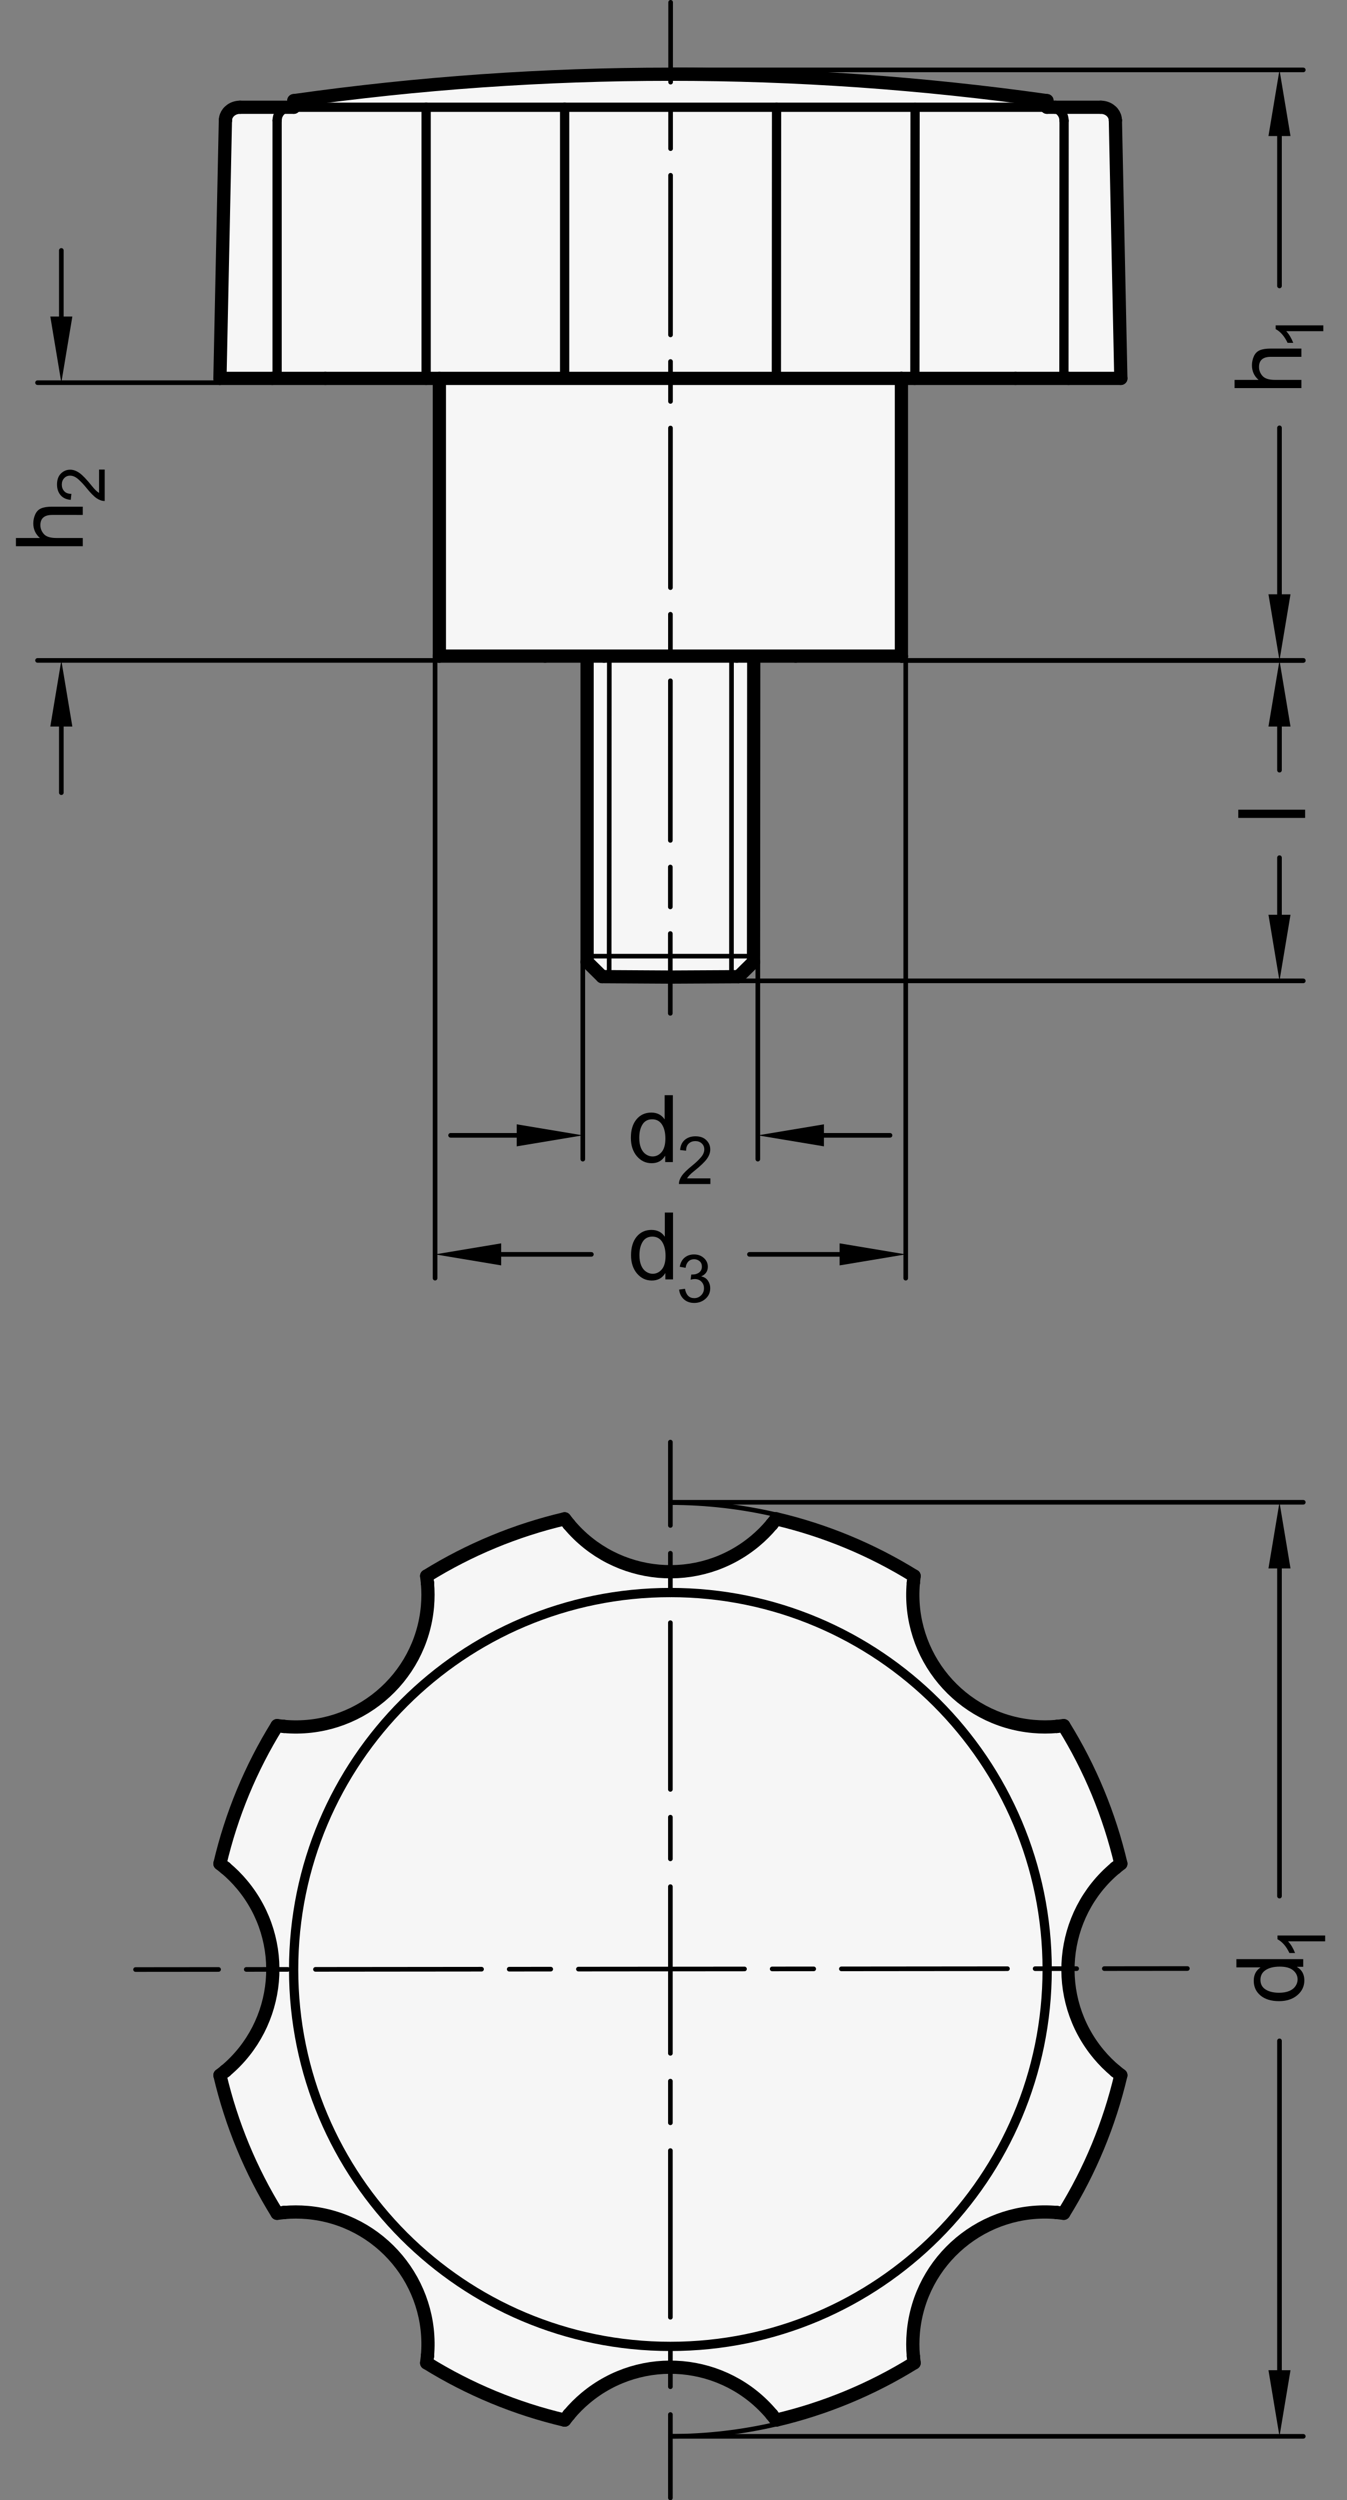 <?xml version="1.0" encoding="utf-8"?>
<!-- Generator: Adobe Illustrator 19.1.0, SVG Export Plug-In . SVG Version: 6.00 Build 0)  -->
<svg version="1.1" xmlns="http://www.w3.org/2000/svg" xmlns:xlink="http://www.w3.org/1999/xlink" x="0px" y="0px"
	 viewBox="0 0 144.413 267.937" enable-background="new 0 0 144.413 267.937" xml:space="preserve">
<rect x="0" y="0" width="144.413" height="267.937" fill="#808080" stroke="none"/>
<g id="MD_x5F_3_x5F_FUELLUNG_x5F_WS">
	<g id="LWPOLYLINE_3_">
		<path fill="#FFFFFF" d="M97.918,169.636c-0.697,7.796,5.057,14.682,12.854,15.38c0.841,0.075,1.686,0.075,2.527,0l0.741-0.086
			c2.83,4.566,4.899,9.562,6.127,14.792l-0.585,0.463c-6.006,5.02-6.806,13.958-1.787,19.964c0.541,0.648,1.139,1.246,1.787,1.787
			l0.585,0.463c-1.228,5.23-3.297,10.226-6.127,14.792l-0.741-0.086c-7.796-0.698-14.682,5.057-15.38,12.853
			c-0.075,0.841-0.075,1.686,0,2.527l0.086,0.741c-4.566,2.83-9.562,4.899-14.792,6.127l-0.463-0.585
			c-5.02-6.006-13.958-6.806-19.964-1.787c-0.648,0.541-1.246,1.139-1.787,1.787l-0.463,0.585l-14.792-6.127l0.086-0.741
			c0.698-7.796-5.057-14.682-12.853-15.38c-0.841-0.075-1.686-0.075-2.527,0l-0.741,0.086c-2.83-4.566-4.899-9.562-6.127-14.792
			l0.585-0.463c6.007-5.014,6.811-13.947,1.798-19.954c-0.544-0.652-1.145-1.253-1.797-1.797c-0.001,0-0.586-0.463-0.586-0.463
			c1.228-5.23,3.297-10.226,6.127-14.792l0.741,0.086c7.796,0.698,14.682-5.057,15.38-12.853c0.075-0.841,0.075-1.686,0-2.527
			l-0.086-0.741c4.566-2.83,9.562-4.899,14.792-6.127l0.463,0.585c5.02,6.006,13.958,6.806,19.964,1.787
			c0.648-0.541,1.246-1.139,1.787-1.787l0.463-0.585c5.23,1.228,10.226,3.297,14.792,6.127
			C98.004,168.894,97.918,169.635,97.918,169.636z"/>
	</g>
	<g id="LWPOLYLINE_4_">
		<path fill="#FFFFFF" d="M31.501,10.786v0.709h-0.89H25.74c-0.813-0.044-1.513,0.57-1.574,1.383l-0.001,0.035L23.58,40.55h5.608
			h5.687h10.81h1.419v29.764h11.332h4.505l0,32.76l1.61,1.59l14.623-0.007l1.611-1.583v-32.76h4.523h11.332V40.55h1.419h10.81h5.687
			h5.608l-0.585-27.638l-0.001-0.035c-0.061-0.812-0.761-1.427-1.574-1.383h-4.871h-0.89v-0.709
			C85.463,7.01,58.284,7.01,31.501,10.786z"/>
	</g>
</g>
<g id="MD_x5F_3_x5F_FUELLUNG_x5F_GR">
	<g id="LWPOLYLINE_1_">
		<path fill="#F6F6F6" d="M31.501,10.786v0.709h-0.89H25.74c-0.813-0.044-1.513,0.57-1.574,1.383l-0.001,0.035L23.58,40.55h5.608
			h5.687h10.81h1.419v29.764h11.332h4.505l0,32.76l1.61,1.59l14.623-0.007l1.611-1.583v-32.76h4.523h11.332V40.55h1.419h10.81h5.687
			h5.608l-0.585-27.638l-0.001-0.035c-0.061-0.812-0.761-1.427-1.574-1.383h-4.871h-0.89v-0.709
			C85.463,7.01,58.284,7.01,31.501,10.786z"/>
	</g>
	<g id="LWPOLYLINE_2_">
		<path fill="#F6F6F6" d="M97.918,169.636c-0.697,7.796,5.057,14.682,12.854,15.38c0.841,0.075,1.686,0.075,2.527,0l0.741-0.086
			c2.83,4.566,4.899,9.562,6.127,14.792l-0.585,0.463c-6.006,5.02-6.806,13.958-1.787,19.964c0.541,0.648,1.139,1.246,1.787,1.787
			l0.585,0.463c-1.228,5.23-3.297,10.226-6.127,14.792l-0.741-0.086c-7.796-0.698-14.682,5.057-15.38,12.853
			c-0.075,0.841-0.075,1.686,0,2.527l0.086,0.741c-4.566,2.83-9.562,4.899-14.792,6.127l-0.463-0.585
			c-5.02-6.006-13.958-6.806-19.964-1.787c-0.648,0.541-1.246,1.139-1.787,1.787l-0.463,0.585l-14.792-6.127l0.086-0.741
			c0.698-7.796-5.057-14.682-12.853-15.38c-0.841-0.075-1.686-0.075-2.527,0l-0.741,0.086c-2.83-4.566-4.899-9.562-6.127-14.792
			l0.585-0.463c6.007-5.014,6.811-13.947,1.798-19.954c-0.544-0.652-1.145-1.253-1.797-1.797c-0.001,0-0.586-0.463-0.586-0.463
			c1.228-5.23,3.297-10.226,6.127-14.792l0.741,0.086c7.796,0.698,14.682-5.057,15.38-12.853c0.075-0.841,0.075-1.686,0-2.527
			l-0.086-0.741c4.566-2.83,9.562-4.899,14.792-6.127l0.463,0.585c5.02,6.006,13.958,6.806,19.964,1.787
			c0.648-0.541,1.246-1.139,1.787-1.787l0.463-0.585c5.23,1.228,10.226,3.297,14.792,6.127
			C98.004,168.894,97.918,169.635,97.918,169.636z"/>
	</g>
</g>
<g id="MD_x5F_1_x5F_035">
	<g id="LINE">
		
			<line fill="none" stroke="#000000" stroke-width="0.496" stroke-linecap="round" stroke-linejoin="round" stroke-miterlimit="10" x1="65.308" y1="104.669" x2="65.325" y2="70.319"/>
	</g>
	<g id="ARC_17_">
		
			<path fill="none" stroke="#000000" stroke-width="0.496" stroke-linecap="round" stroke-linejoin="round" stroke-miterlimit="10" d="
			M83.309,162.353c-3.748-0.88-7.586-1.324-11.436-1.324"/>
	</g>
	<g id="ARC_18_">
		
			<path fill="none" stroke="#000000" stroke-width="0.496" stroke-linecap="round" stroke-linejoin="round" stroke-miterlimit="10" d="
			M71.874,261.092c3.85,0,7.688-0.444,11.436-1.324"/>
	</g>
	<g id="LINE_89_">
		
			<line fill="none" stroke="#000000" stroke-width="0.496" stroke-linecap="round" stroke-linejoin="round" stroke-miterlimit="10" x1="78.421" y1="104.672" x2="78.427" y2="70.321"/>
	</g>
	<g id="LINE_93_">
		
			<line fill="none" stroke="#000000" stroke-width="0.496" stroke-linecap="round" stroke-linejoin="round" stroke-miterlimit="10" x1="62.943" y1="102.471" x2="80.793" y2="102.471"/>
	</g>
</g>
<g id="MD_x5F_1_x5F_100">
	<g id="LINE_1_">
		
			<line fill="none" stroke="#000000" stroke-width="1.417" stroke-linecap="round" stroke-linejoin="round" stroke-miterlimit="10" x1="64.758" y1="70.313" x2="78.989" y2="70.313"/>
	</g>
	<g id="LINE_2_">
		
			<line fill="none" stroke="#000000" stroke-width="1.417" stroke-linecap="round" stroke-linejoin="round" stroke-miterlimit="10" x1="78.989" y1="70.313" x2="85.31" y2="70.313"/>
	</g>
	<g id="LINE_3_">
		
			<line fill="none" stroke="#000000" stroke-width="1.417" stroke-linecap="round" stroke-linejoin="round" stroke-miterlimit="10" x1="58.438" y1="70.313" x2="64.758" y2="70.313"/>
	</g>
	<g id="LINE_4_">
		
			<line fill="none" stroke="#000000" stroke-width="1.417" stroke-linecap="round" stroke-linejoin="round" stroke-miterlimit="10" x1="119.582" y1="12.912" x2="120.167" y2="40.55"/>
	</g>
	<g id="LINE_5_">
		
			<line fill="none" stroke="#000000" stroke-width="1.417" stroke-linecap="round" stroke-linejoin="round" stroke-miterlimit="10" x1="120.167" y1="40.55" x2="114.558" y2="40.55"/>
	</g>
	<g id="LINE_6_">
		
			<line fill="none" stroke="#000000" stroke-width="1.417" stroke-linecap="round" stroke-linejoin="round" stroke-miterlimit="10" x1="23.58" y1="40.55" x2="24.165" y2="12.912"/>
	</g>
	<g id="LINE_8_">
		
			<line fill="none" stroke="#000000" stroke-width="1.417" stroke-linecap="round" stroke-linejoin="round" stroke-miterlimit="10" x1="29.189" y1="40.55" x2="23.58" y2="40.55"/>
	</g>
	<g id="LINE_9_">
		
			<line fill="none" stroke="#000000" stroke-width="1.417" stroke-linecap="round" stroke-linejoin="round" stroke-miterlimit="10" x1="96.642" y1="40.55" x2="96.642" y2="70.313"/>
	</g>
	<g id="LINE_10_">
		
			<line fill="none" stroke="#000000" stroke-width="1.417" stroke-linecap="round" stroke-linejoin="round" stroke-miterlimit="10" x1="96.642" y1="70.313" x2="85.31" y2="70.313"/>
	</g>
	<g id="LINE_11_">
		
			<line fill="none" stroke="#000000" stroke-width="1.417" stroke-linecap="round" stroke-linejoin="round" stroke-miterlimit="10" x1="58.438" y1="70.313" x2="47.105" y2="70.313"/>
	</g>
	<g id="LINE_12_">
		
			<line fill="none" stroke="#000000" stroke-width="1.417" stroke-linecap="round" stroke-linejoin="round" stroke-miterlimit="10" x1="47.105" y1="70.313" x2="47.105" y2="40.55"/>
	</g>
	<g id="ARC">
		
			<path fill="none" stroke="#000000" stroke-width="1.417" stroke-linecap="round" stroke-linejoin="round" stroke-miterlimit="10" d="
			M112.246,10.786c-26.782-3.776-53.962-3.776-80.745,0"/>
	</g>
	<g id="LINE_13_">
		
			<line fill="none" stroke="#000000" stroke-width="1.417" stroke-linecap="round" stroke-linejoin="round" stroke-miterlimit="10" x1="31.501" y1="10.786" x2="31.501" y2="11.494"/>
	</g>
	<g id="LINE_14_">
		
			<line fill="none" stroke="#000000" stroke-width="1.417" stroke-linecap="round" stroke-linejoin="round" stroke-miterlimit="10" x1="112.246" y1="11.494" x2="112.246" y2="10.786"/>
	</g>
	<g id="LINE_16_">
		
			<line fill="none" stroke="#000000" stroke-width="1.417" stroke-linecap="round" stroke-linejoin="round" stroke-miterlimit="10" x1="113.135" y1="11.494" x2="112.246" y2="11.494"/>
	</g>
	<g id="LINE_17_">
		
			<line fill="none" stroke="#000000" stroke-width="1.417" stroke-linecap="round" stroke-linejoin="round" stroke-miterlimit="10" x1="108.872" y1="40.55" x2="114.558" y2="40.55"/>
	</g>
	<g id="LINE_18_">
		
			<line fill="none" stroke="#000000" stroke-width="1.417" stroke-linecap="round" stroke-linejoin="round" stroke-miterlimit="10" x1="29.189" y1="40.55" x2="34.876" y2="40.55"/>
	</g>
	<g id="LINE_19_">
		
			<line fill="none" stroke="#000000" stroke-width="1.417" stroke-linecap="round" stroke-linejoin="round" stroke-miterlimit="10" x1="96.642" y1="40.55" x2="98.061" y2="40.55"/>
	</g>
	<g id="LINE_20_">
		
			<line fill="none" stroke="#000000" stroke-width="1.417" stroke-linecap="round" stroke-linejoin="round" stroke-miterlimit="10" x1="45.686" y1="40.55" x2="96.642" y2="40.55"/>
	</g>
	<g id="SPLINE_1_">
		
			<path fill="none" stroke="#000000" stroke-width="1.417" stroke-linecap="round" stroke-linejoin="round" stroke-miterlimit="10" d="
			M118.007,11.494c0.004,0,0.009,0,0.013,0c0.084,0.001,0.167,0.007,0.25,0.02c0.084,0.013,0.168,0.032,0.249,0.057
			c0.079,0.024,0.156,0.054,0.23,0.09c0.076,0.037,0.149,0.079,0.219,0.128c0.06,0.041,0.117,0.087,0.17,0.137
			c0.055,0.051,0.106,0.106,0.152,0.165c0.043,0.054,0.082,0.112,0.116,0.172c0.035,0.062,0.066,0.127,0.091,0.194
			c0.025,0.066,0.045,0.133,0.058,0.203c0.013,0.071,0.019,0.144,0.024,0.217"/>
	</g>
	<g id="LINE_21_">
		
			<line fill="none" stroke="#000000" stroke-width="1.417" stroke-linecap="round" stroke-linejoin="round" stroke-miterlimit="10" x1="119.581" y1="12.877" x2="119.582" y2="12.912"/>
	</g>
	<g id="LINE_22_">
		
			<line fill="none" stroke="#000000" stroke-width="1.417" stroke-linecap="round" stroke-linejoin="round" stroke-miterlimit="10" x1="113.135" y1="11.494" x2="118.007" y2="11.494"/>
	</g>
	<g id="LINE_23_">
		
			<line fill="none" stroke="#000000" stroke-width="1.417" stroke-linecap="round" stroke-linejoin="round" stroke-miterlimit="10" x1="24.165" y1="12.912" x2="24.166" y2="12.877"/>
	</g>
	<g id="SPLINE_2_">
		
			<path fill="none" stroke="#000000" stroke-width="1.417" stroke-linecap="round" stroke-linejoin="round" stroke-miterlimit="10" d="
			M25.74,11.494c-0.004,0-0.009,0-0.013,0c-0.084,0.001-0.167,0.007-0.25,0.02c-0.084,0.013-0.168,0.032-0.249,0.057
			c-0.079,0.024-0.156,0.054-0.23,0.09c-0.076,0.037-0.149,0.079-0.219,0.128c-0.06,0.041-0.117,0.087-0.17,0.137
			c-0.055,0.051-0.106,0.106-0.152,0.165c-0.043,0.054-0.082,0.112-0.116,0.172c-0.035,0.062-0.066,0.127-0.091,0.194
			c-0.025,0.066-0.045,0.133-0.058,0.203c-0.013,0.071-0.019,0.144-0.024,0.217"/>
	</g>
	<g id="LINE_24_">
		
			<line fill="none" stroke="#000000" stroke-width="1.417" stroke-linecap="round" stroke-linejoin="round" stroke-miterlimit="10" x1="25.74" y1="11.494" x2="31.501" y2="11.494"/>
	</g>
	<g id="LINE_25_">
		
			<line fill="none" stroke="#000000" stroke-width="1.417" stroke-linecap="round" stroke-linejoin="round" stroke-miterlimit="10" x1="34.876" y1="40.55" x2="45.686" y2="40.55"/>
	</g>
	<g id="LINE_26_">
		
			<line fill="none" stroke="#000000" stroke-width="1.417" stroke-linecap="round" stroke-linejoin="round" stroke-miterlimit="10" x1="98.061" y1="40.55" x2="108.872" y2="40.55"/>
	</g>
	<g id="LINE_48_">
		
			<line fill="none" stroke="#000000" stroke-width="1.417" stroke-linecap="round" stroke-linejoin="round" stroke-miterlimit="10" x1="82.749" y1="163.352" x2="82.749" y2="163.353"/>
	</g>
	<g id="LINE_49_">
		
			<line fill="none" stroke="#000000" stroke-width="1.417" stroke-linecap="round" stroke-linejoin="round" stroke-miterlimit="10" x1="60.998" y1="163.353" x2="60.998" y2="163.352"/>
	</g>
	<g id="ARC_1_">
		
			<path fill="none" stroke="#000000" stroke-width="1.417" stroke-linecap="round" stroke-linejoin="round" stroke-miterlimit="10" d="
			M60.998,163.352c5.02,6.006,13.958,6.806,19.964,1.787c0.648-0.541,1.246-1.139,1.787-1.787"/>
	</g>
	<g id="LINE_50_">
		
			<line fill="none" stroke="#000000" stroke-width="1.417" stroke-linecap="round" stroke-linejoin="round" stroke-miterlimit="10" x1="113.299" y1="185.015" x2="113.298" y2="185.016"/>
	</g>
	<g id="LINE_51_">
		
			<line fill="none" stroke="#000000" stroke-width="1.417" stroke-linecap="round" stroke-linejoin="round" stroke-miterlimit="10" x1="97.918" y1="169.636" x2="97.918" y2="169.635"/>
	</g>
	<g id="ARC_2_">
		
			<path fill="none" stroke="#000000" stroke-width="1.417" stroke-linecap="round" stroke-linejoin="round" stroke-miterlimit="10" d="
			M97.918,169.635c-0.698,7.796,5.057,14.682,12.853,15.38c0.841,0.075,1.686,0.075,2.527,0"/>
	</g>
	<g id="LINE_52_">
		
			<line fill="none" stroke="#000000" stroke-width="1.417" stroke-linecap="round" stroke-linejoin="round" stroke-miterlimit="10" x1="45.829" y1="169.635" x2="45.829" y2="169.636"/>
	</g>
	<g id="LINE_53_">
		
			<line fill="none" stroke="#000000" stroke-width="1.417" stroke-linecap="round" stroke-linejoin="round" stroke-miterlimit="10" x1="30.449" y1="185.016" x2="30.449" y2="185.015"/>
	</g>
	<g id="ARC_3_">
		
			<path fill="none" stroke="#000000" stroke-width="1.417" stroke-linecap="round" stroke-linejoin="round" stroke-miterlimit="10" d="
			M30.449,185.015c7.796,0.698,14.682-5.057,15.38-12.853c0.075-0.841,0.075-1.686,0-2.527"/>
	</g>
	<g id="LINE_54_">
		
			<line fill="none" stroke="#000000" stroke-width="1.417" stroke-linecap="round" stroke-linejoin="round" stroke-miterlimit="10" x1="119.582" y1="221.936" x2="119.581" y2="221.936"/>
	</g>
	<g id="LINE_55_">
		
			<line fill="none" stroke="#000000" stroke-width="1.417" stroke-linecap="round" stroke-linejoin="round" stroke-miterlimit="10" x1="119.581" y1="200.185" x2="119.582" y2="200.185"/>
	</g>
	<g id="ARC_4_">
		
			<path fill="none" stroke="#000000" stroke-width="1.417" stroke-linecap="round" stroke-linejoin="round" stroke-miterlimit="10" d="
			M119.582,200.185c-6.006,5.02-6.806,13.958-1.787,19.964c0.541,0.648,1.139,1.246,1.787,1.787"/>
	</g>
	<g id="LINE_56_">
		
			<line fill="none" stroke="#000000" stroke-width="1.417" stroke-linecap="round" stroke-linejoin="round" stroke-miterlimit="10" x1="24.166" y1="221.936" x2="24.165" y2="221.936"/>
	</g>
	<g id="ARC_5_">
		
			<path fill="none" stroke="#000000" stroke-width="1.417" stroke-linecap="round" stroke-linejoin="round" stroke-miterlimit="10" d="
			M24.165,221.936c6.006-5.02,6.806-13.958,1.787-19.964c-0.541-0.648-1.139-1.246-1.787-1.787"/>
	</g>
	<g id="LINE_57_">
		
			<line fill="none" stroke="#000000" stroke-width="1.417" stroke-linecap="round" stroke-linejoin="round" stroke-miterlimit="10" x1="24.165" y1="200.185" x2="24.166" y2="200.185"/>
	</g>
	<g id="LINE_58_">
		
			<line fill="none" stroke="#000000" stroke-width="1.417" stroke-linecap="round" stroke-linejoin="round" stroke-miterlimit="10" x1="45.829" y1="252.484" x2="45.829" y2="252.485"/>
	</g>
	<g id="ARC_6_">
		
			<path fill="none" stroke="#000000" stroke-width="1.417" stroke-linecap="round" stroke-linejoin="round" stroke-miterlimit="10" d="
			M45.829,252.485c0.698-7.796-5.057-14.682-12.853-15.38c-0.841-0.075-1.686-0.075-2.527,0"/>
	</g>
	<g id="LINE_59_">
		
			<line fill="none" stroke="#000000" stroke-width="1.417" stroke-linecap="round" stroke-linejoin="round" stroke-miterlimit="10" x1="30.449" y1="237.105" x2="30.449" y2="237.104"/>
	</g>
	<g id="LINE_60_">
		
			<line fill="none" stroke="#000000" stroke-width="1.417" stroke-linecap="round" stroke-linejoin="round" stroke-miterlimit="10" x1="113.298" y1="237.104" x2="113.299" y2="237.105"/>
	</g>
	<g id="ARC_7_">
		
			<path fill="none" stroke="#000000" stroke-width="1.417" stroke-linecap="round" stroke-linejoin="round" stroke-miterlimit="10" d="
			M113.299,237.105c-7.796-0.698-14.682,5.057-15.38,12.853c-0.075,0.841-0.075,1.686,0,2.527"/>
	</g>
	<g id="LINE_61_">
		
			<line fill="none" stroke="#000000" stroke-width="1.417" stroke-linecap="round" stroke-linejoin="round" stroke-miterlimit="10" x1="97.918" y1="252.485" x2="97.918" y2="252.484"/>
	</g>
	<g id="LINE_62_">
		
			<line fill="none" stroke="#000000" stroke-width="1.417" stroke-linecap="round" stroke-linejoin="round" stroke-miterlimit="10" x1="82.749" y1="258.768" x2="82.749" y2="258.768"/>
	</g>
	<g id="ARC_8_">
		
			<path fill="none" stroke="#000000" stroke-width="1.417" stroke-linecap="round" stroke-linejoin="round" stroke-miterlimit="10" d="
			M82.749,258.768c-5.02-6.006-13.958-6.806-19.964-1.787c-0.648,0.541-1.246,1.139-1.787,1.787"/>
	</g>
	<g id="LINE_63_">
		
			<line fill="none" stroke="#000000" stroke-width="1.417" stroke-linecap="round" stroke-linejoin="round" stroke-miterlimit="10" x1="60.998" y1="258.768" x2="60.998" y2="258.768"/>
	</g>
	<g id="ARC_9_">
		
			<path fill="none" stroke="#000000" stroke-width="1.417" stroke-linecap="round" stroke-linejoin="round" stroke-miterlimit="10" d="
			M60.535,162.767c-5.23,1.228-10.226,3.297-14.792,6.127"/>
	</g>
	<g id="LINE_64_">
		
			<line fill="none" stroke="#000000" stroke-width="1.417" stroke-linecap="round" stroke-linejoin="round" stroke-miterlimit="10" x1="60.998" y1="163.352" x2="60.535" y2="162.767"/>
	</g>
	<g id="LINE_65_">
		
			<line fill="none" stroke="#000000" stroke-width="1.417" stroke-linecap="round" stroke-linejoin="round" stroke-miterlimit="10" x1="45.743" y1="168.894" x2="45.829" y2="169.635"/>
	</g>
	<g id="ARC_10_">
		
			<path fill="none" stroke="#000000" stroke-width="1.417" stroke-linecap="round" stroke-linejoin="round" stroke-miterlimit="10" d="
			M98.004,168.894c-4.566-2.83-9.562-4.899-14.792-6.127"/>
	</g>
	<g id="LINE_66_">
		
			<line fill="none" stroke="#000000" stroke-width="1.417" stroke-linecap="round" stroke-linejoin="round" stroke-miterlimit="10" x1="97.918" y1="169.635" x2="98.004" y2="168.894"/>
	</g>
	<g id="LINE_67_">
		
			<line fill="none" stroke="#000000" stroke-width="1.417" stroke-linecap="round" stroke-linejoin="round" stroke-miterlimit="10" x1="83.212" y1="162.767" x2="82.749" y2="163.352"/>
	</g>
	<g id="ARC_11_">
		
			<path fill="none" stroke="#000000" stroke-width="1.417" stroke-linecap="round" stroke-linejoin="round" stroke-miterlimit="10" d="
			M29.708,184.929c-2.83,4.566-4.899,9.562-6.127,14.792"/>
	</g>
	<g id="LINE_68_">
		
			<line fill="none" stroke="#000000" stroke-width="1.417" stroke-linecap="round" stroke-linejoin="round" stroke-miterlimit="10" x1="30.449" y1="185.015" x2="29.708" y2="184.929"/>
	</g>
	<g id="LINE_69_">
		
			<line fill="none" stroke="#000000" stroke-width="1.417" stroke-linecap="round" stroke-linejoin="round" stroke-miterlimit="10" x1="23.58" y1="199.722" x2="24.165" y2="200.185"/>
	</g>
	<g id="ARC_12_">
		
			<path fill="none" stroke="#000000" stroke-width="1.417" stroke-linecap="round" stroke-linejoin="round" stroke-miterlimit="10" d="
			M120.167,199.722c-1.228-5.23-3.297-10.226-6.127-14.792"/>
	</g>
	<g id="LINE_70_">
		
			<line fill="none" stroke="#000000" stroke-width="1.417" stroke-linecap="round" stroke-linejoin="round" stroke-miterlimit="10" x1="119.582" y1="200.185" x2="120.167" y2="199.722"/>
	</g>
	<g id="LINE_71_">
		
			<line fill="none" stroke="#000000" stroke-width="1.417" stroke-linecap="round" stroke-linejoin="round" stroke-miterlimit="10" x1="114.04" y1="184.929" x2="113.299" y2="185.015"/>
	</g>
	<g id="ARC_13_">
		
			<path fill="none" stroke="#000000" stroke-width="1.417" stroke-linecap="round" stroke-linejoin="round" stroke-miterlimit="10" d="
			M114.04,237.191c2.83-4.566,4.899-9.562,6.127-14.792"/>
	</g>
	<g id="LINE_72_">
		
			<line fill="none" stroke="#000000" stroke-width="1.417" stroke-linecap="round" stroke-linejoin="round" stroke-miterlimit="10" x1="113.299" y1="237.105" x2="114.04" y2="237.191"/>
	</g>
	<g id="LINE_73_">
		
			<line fill="none" stroke="#000000" stroke-width="1.417" stroke-linecap="round" stroke-linejoin="round" stroke-miterlimit="10" x1="120.167" y1="222.399" x2="119.582" y2="221.936"/>
	</g>
	<g id="LINE_74_">
		
			<line fill="none" stroke="#000000" stroke-width="1.417" stroke-linecap="round" stroke-linejoin="round" stroke-miterlimit="10" x1="29.708" y1="237.191" x2="30.449" y2="237.105"/>
	</g>
	<g id="ARC_14_">
		
			<path fill="none" stroke="#000000" stroke-width="1.417" stroke-linecap="round" stroke-linejoin="round" stroke-miterlimit="10" d="
			M23.58,222.399c1.228,5.23,3.297,10.226,6.127,14.792"/>
	</g>
	<g id="LINE_75_">
		
			<line fill="none" stroke="#000000" stroke-width="1.417" stroke-linecap="round" stroke-linejoin="round" stroke-miterlimit="10" x1="24.165" y1="221.936" x2="23.58" y2="222.399"/>
	</g>
	<g id="ARC_15_">
		
			<path fill="none" stroke="#000000" stroke-width="1.417" stroke-linecap="round" stroke-linejoin="round" stroke-miterlimit="10" d="
			M83.212,259.353c5.23-1.228,10.226-3.297,14.792-6.127"/>
	</g>
	<g id="LINE_76_">
		
			<line fill="none" stroke="#000000" stroke-width="1.417" stroke-linecap="round" stroke-linejoin="round" stroke-miterlimit="10" x1="82.749" y1="258.768" x2="83.212" y2="259.353"/>
	</g>
	<g id="LINE_77_">
		
			<line fill="none" stroke="#000000" stroke-width="1.417" stroke-linecap="round" stroke-linejoin="round" stroke-miterlimit="10" x1="98.004" y1="253.226" x2="97.918" y2="252.485"/>
	</g>
	<g id="ARC_16_">
		
			<path fill="none" stroke="#000000" stroke-width="1.417" stroke-linecap="round" stroke-linejoin="round" stroke-miterlimit="10" d="
			M45.743,253.226c4.566,2.83,9.562,4.899,14.792,6.127"/>
	</g>
	<g id="LINE_78_">
		
			<line fill="none" stroke="#000000" stroke-width="1.417" stroke-linecap="round" stroke-linejoin="round" stroke-miterlimit="10" x1="45.829" y1="252.485" x2="45.743" y2="253.226"/>
	</g>
	<g id="LINE_79_">
		
			<line fill="none" stroke="#000000" stroke-width="1.417" stroke-linecap="round" stroke-linejoin="round" stroke-miterlimit="10" x1="60.535" y1="259.353" x2="60.998" y2="258.768"/>
	</g>
	<g id="LINE_86_">
		
			<line fill="none" stroke="#000000" stroke-width="1.417" stroke-linecap="round" stroke-linejoin="round" stroke-miterlimit="10" x1="62.943" y1="70.313" x2="62.943" y2="103.073"/>
	</g>
	<g id="LINE_87_">
		
			<line fill="none" stroke="#000000" stroke-width="1.417" stroke-linecap="round" stroke-linejoin="round" stroke-miterlimit="10" x1="62.943" y1="103.073" x2="64.553" y2="104.663"/>
	</g>
	<g id="LINE_88_">
		
			<line fill="none" stroke="#000000" stroke-width="1.417" stroke-linecap="round" stroke-linejoin="round" stroke-miterlimit="10" x1="64.553" y1="104.663" x2="71.864" y2="104.71"/>
	</g>
	<g id="LINE_90_">
		
			<line fill="none" stroke="#000000" stroke-width="1.417" stroke-linecap="round" stroke-linejoin="round" stroke-miterlimit="10" x1="80.809" y1="70.319" x2="80.787" y2="103.079"/>
	</g>
	<g id="LINE_91_">
		
			<line fill="none" stroke="#000000" stroke-width="1.417" stroke-linecap="round" stroke-linejoin="round" stroke-miterlimit="10" x1="80.787" y1="103.079" x2="79.176" y2="104.668"/>
	</g>
	<g id="LINE_92_">
		
			<line fill="none" stroke="#000000" stroke-width="1.417" stroke-linecap="round" stroke-linejoin="round" stroke-miterlimit="10" x1="79.176" y1="104.668" x2="71.864" y2="104.71"/>
	</g>
</g>
<g id="MD_x5F_1_x5F_070">
	<g id="LINE_7_">
		
			<line fill="none" stroke="#000000" stroke-width="0.992" stroke-linecap="round" stroke-linejoin="round" stroke-miterlimit="10" x1="29.708" y1="12.912" x2="29.708" y2="40.55"/>
	</g>
	<g id="SPLINE">
		
			<path fill="none" stroke="#000000" stroke-width="0.992" stroke-linecap="round" stroke-linejoin="round" stroke-miterlimit="10" d="
			M31.131,11.494c-0.029,0.001-0.057,0.001-0.086,0.003c-0.16,0.008-0.318,0.046-0.467,0.109c-0.148,0.062-0.286,0.149-0.404,0.257
			c-0.118,0.107-0.218,0.235-0.295,0.376c-0.048,0.088-0.088,0.181-0.114,0.277c-0.035,0.128-0.046,0.262-0.057,0.396"/>
	</g>
	<g id="LINE_15_">
		
			<line fill="none" stroke="#000000" stroke-width="0.992" stroke-linecap="round" stroke-linejoin="round" stroke-miterlimit="10" x1="113.135" y1="11.494" x2="31.501" y2="11.494"/>
	</g>
	<g id="CIRCLE">
		
			<path fill="none" stroke="#000000" stroke-width="0.992" stroke-linecap="round" stroke-linejoin="round" stroke-miterlimit="10" d="
			M31.48,211.06c0-22.309,18.085-40.394,40.394-40.394s40.394,18.085,40.394,40.394s-18.085,40.394-40.394,40.394
			S31.48,233.369,31.48,211.06L31.48,211.06z"/>
	</g>
	<g id="LINE_94_">
		
			<line fill="none" stroke="#000000" stroke-width="0.992" stroke-linecap="round" stroke-linejoin="round" stroke-miterlimit="10" x1="45.686" y1="11.494" x2="45.686" y2="40.55"/>
	</g>
	<g id="LINE_95_">
		
			<line fill="none" stroke="#000000" stroke-width="0.992" stroke-linecap="round" stroke-linejoin="round" stroke-miterlimit="10" x1="60.535" y1="11.494" x2="60.535" y2="40.55"/>
	</g>
	<g id="LINE_96_">
		
			<line fill="none" stroke="#000000" stroke-width="0.992" stroke-linecap="round" stroke-linejoin="round" stroke-miterlimit="10" x1="114.082" y1="12.94" x2="114.064" y2="40.578"/>
	</g>
	<g id="SPLINE_3_">
		
			<path fill="none" stroke="#000000" stroke-width="0.992" stroke-linecap="round" stroke-linejoin="round" stroke-miterlimit="10" d="
			M112.66,11.522c0.029,0.001,0.057,0.001,0.086,0.003c0.16,0.008,0.318,0.046,0.467,0.109c0.148,0.063,0.286,0.15,0.404,0.257
			c0.118,0.108,0.218,0.236,0.295,0.376c0.048,0.088,0.088,0.181,0.114,0.277c0.035,0.128,0.046,0.262,0.056,0.396"/>
	</g>
	<g id="LINE_97_">
		
			<line fill="none" stroke="#000000" stroke-width="0.992" stroke-linecap="round" stroke-linejoin="round" stroke-miterlimit="10" x1="98.105" y1="11.512" x2="98.085" y2="40.567"/>
	</g>
	<g id="LINE_98_">
		
			<line fill="none" stroke="#000000" stroke-width="0.992" stroke-linecap="round" stroke-linejoin="round" stroke-miterlimit="10" x1="83.256" y1="11.502" x2="83.236" y2="40.557"/>
	</g>
</g>
<g id="MD_x5F_2_x5F_MITTELLINIE">
	<g id="LINE_27_">
		<path d="M71.863,108.844L71.863,108.844c-0.137,0-0.248-0.111-0.248-0.248l0.003-8.554c0-0.137,0.111-0.248,0.248-0.248l0,0
			c0.137,0,0.248,0.111,0.248,0.248l-0.003,8.554C72.111,108.733,72,108.844,71.863,108.844z M71.867,97.439L71.867,97.439
			c-0.137,0-0.248-0.111-0.248-0.248l0.001-4.277c0-0.137,0.111-0.248,0.248-0.248l0,0c0.137,0,0.248,0.111,0.248,0.248
			l-0.001,4.277C72.115,97.328,72.003,97.439,71.867,97.439z M71.869,90.311L71.869,90.311c-0.137,0-0.248-0.111-0.248-0.248
			l0.006-17.107c0-0.137,0.111-0.248,0.248-0.248l0,0c0.137,0,0.248,0.111,0.248,0.248l-0.006,17.107
			C72.117,90.2,72.006,90.311,71.869,90.311z M71.876,70.352L71.876,70.352c-0.137,0-0.248-0.111-0.248-0.248l0.001-4.276
			c0-0.137,0.111-0.248,0.248-0.248l0,0c0.137,0,0.248,0.111,0.248,0.248l-0.001,4.276C72.124,70.241,72.013,70.352,71.876,70.352z
			 M71.878,63.224L71.878,63.224c-0.137,0-0.248-0.111-0.248-0.248l0.005-17.107c0-0.137,0.111-0.248,0.248-0.248l0,0
			c0.137,0,0.248,0.111,0.248,0.248l-0.005,17.107C72.126,63.113,72.015,63.224,71.878,63.224z M71.885,43.266L71.885,43.266
			c-0.137,0-0.248-0.111-0.248-0.248l0.001-4.277c0-0.137,0.111-0.248,0.248-0.248l0,0c0.137,0,0.248,0.111,0.248,0.248
			l-0.001,4.277C72.133,43.155,72.021,43.266,71.885,43.266z M71.887,36.138L71.887,36.138c-0.137,0-0.248-0.111-0.248-0.248
			l0.006-17.107c0-0.137,0.111-0.248,0.248-0.248l0,0c0.137,0,0.248,0.111,0.248,0.248L72.135,35.89
			C72.135,36.027,72.024,36.138,71.887,36.138z M71.894,16.179L71.894,16.179c-0.137,0-0.248-0.111-0.248-0.248l0.001-4.277
			c0-0.137,0.111-0.248,0.248-0.248l0,0c0.137,0,0.248,0.111,0.248,0.248l-0.001,4.277C72.142,16.068,72.031,16.179,71.894,16.179z
			 M71.896,9.051L71.896,9.051c-0.137,0-0.248-0.111-0.248-0.248l0.003-8.555C71.651,0.111,71.763,0,71.899,0l0,0
			c0.137,0,0.248,0.111,0.248,0.248l-0.003,8.555C72.145,8.94,72.033,9.051,71.896,9.051z"/>
	</g>
	<g id="LINE_80_">
		<path d="M71.874,267.937c-0.137,0-0.248-0.111-0.248-0.248v-8.934c0-0.137,0.111-0.248,0.248-0.248s0.248,0.111,0.248,0.248v8.934
			C72.122,267.826,72.011,267.937,71.874,267.937z M71.874,256.026c-0.137,0-0.248-0.111-0.248-0.248l0-4.466
			c0-0.137,0.111-0.248,0.248-0.248c0.137,0,0.248,0.111,0.248,0.248l0,4.466C72.122,255.914,72.011,256.026,71.874,256.026z
			 M71.873,248.582c-0.137,0-0.248-0.111-0.248-0.248v-17.865c0-0.137,0.111-0.248,0.248-0.248s0.248,0.111,0.248,0.248v17.865
			C72.121,248.471,72.01,248.582,71.873,248.582z M71.873,227.741c-0.137,0-0.248-0.111-0.248-0.248l0-4.467
			c0-0.137,0.111-0.248,0.248-0.248c0.137,0,0.248,0.111,0.248,0.248l0,4.467C72.121,227.629,72.01,227.741,71.873,227.741z
			 M71.873,220.296c-0.137,0-0.248-0.111-0.248-0.248v-17.864c0-0.137,0.111-0.248,0.248-0.248s0.248,0.111,0.248,0.248v17.864
			C72.121,220.185,72.01,220.296,71.873,220.296z M71.873,199.455c-0.137,0-0.248-0.111-0.248-0.248l0-4.467
			c0-0.137,0.111-0.248,0.248-0.248c0.137,0,0.248,0.111,0.248,0.248l0,4.467C72.121,199.343,72.01,199.455,71.873,199.455z
			 M71.872,192.011c-0.137,0-0.248-0.111-0.248-0.248v-17.865c0-0.137,0.111-0.248,0.248-0.248s0.248,0.111,0.248,0.248v17.865
			C72.12,191.9,72.009,192.011,71.872,192.011z M71.872,171.168c-0.137,0-0.248-0.111-0.248-0.248l0-4.466
			c0-0.137,0.111-0.248,0.248-0.248c0.137,0,0.248,0.111,0.248,0.248l0,4.466C72.12,171.057,72.009,171.168,71.872,171.168z
			 M71.872,163.725c-0.137,0-0.248-0.111-0.248-0.248v-8.933c0-0.137,0.111-0.248,0.248-0.248s0.248,0.111,0.248,0.248v8.933
			C72.12,163.614,72.009,163.725,71.872,163.725z"/>
	</g>
	<g id="LINE_81_">
		<path d="M14.532,211.316c-0.137,0-0.248-0.111-0.248-0.248s0.111-0.248,0.248-0.248l8.903-0.009l0,0
			c0.137,0,0.248,0.111,0.248,0.248s-0.111,0.248-0.248,0.248L14.532,211.316C14.532,211.316,14.532,211.316,14.532,211.316z
			 M26.402,211.304c-0.137,0-0.248-0.111-0.248-0.248s0.111-0.248,0.248-0.248l4.452-0.004l0,0c0.137,0,0.248,0.111,0.248,0.248
			s-0.111,0.248-0.248,0.248L26.402,211.304L26.402,211.304z M33.821,211.297c-0.137,0-0.248-0.111-0.248-0.248
			s0.111-0.248,0.248-0.248l17.806-0.018c0,0,0,0,0,0c0.137,0,0.248,0.111,0.248,0.248s-0.111,0.248-0.248,0.248L33.821,211.297
			L33.821,211.297z M54.594,211.278c-0.137,0-0.248-0.111-0.248-0.248s0.111-0.248,0.248-0.248l4.451-0.005c0,0,0,0,0,0
			c0.137,0,0.248,0.111,0.248,0.248s-0.111,0.248-0.248,0.248L54.594,211.278C54.594,211.278,54.594,211.278,54.594,211.278z
			 M62.013,211.27c-0.137,0-0.248-0.111-0.248-0.248s0.111-0.248,0.248-0.248l17.805-0.017l0,0c0.137,0,0.248,0.111,0.248,0.248
			s-0.111,0.248-0.248,0.248L62.013,211.27L62.013,211.27z M82.786,211.25c-0.137,0-0.248-0.111-0.248-0.248
			s0.111-0.248,0.248-0.248l4.452-0.005l0,0c0.137,0,0.248,0.111,0.248,0.248s-0.11,0.248-0.248,0.248L82.786,211.25
			C82.786,211.25,82.786,211.25,82.786,211.25z M90.205,211.244c-0.137,0-0.248-0.111-0.248-0.248s0.11-0.248,0.248-0.248
			l17.806-0.018l0,0c0.137,0,0.248,0.111,0.248,0.248s-0.11,0.248-0.248,0.248L90.205,211.244L90.205,211.244z M110.978,211.223
			c-0.137,0-0.248-0.111-0.248-0.248s0.111-0.248,0.248-0.248l4.451-0.004l0,0c0.137,0,0.248,0.111,0.248,0.248
			s-0.111,0.248-0.248,0.248L110.978,211.223L110.978,211.223z M118.396,211.216c-0.137,0-0.248-0.111-0.248-0.248
			s0.11-0.248,0.248-0.248l8.903-0.009l0,0c0.137,0,0.248,0.111,0.248,0.248s-0.11,0.248-0.248,0.248L118.396,211.216
			L118.396,211.216z"/>
	</g>
</g>
<g id="MD_x5F_2_x5F_BEMASSUNG">
	<g id="LINE_28_">
		
			<line stroke="#000000" stroke-width="0.496" stroke-linecap="round" stroke-linejoin="round" stroke-miterlimit="10" x1="71.897" y1="7.493" x2="139.726" y2="7.493"/>
	</g>
	<g id="LINE_29_">
		
			<line stroke="#000000" stroke-width="0.496" stroke-linecap="round" stroke-linejoin="round" stroke-miterlimit="10" x1="96.633" y1="70.774" x2="139.726" y2="70.774"/>
	</g>
	<g id="LINE_30_">
		
			<line stroke="#000000" stroke-width="0.496" stroke-linecap="round" stroke-linejoin="round" stroke-miterlimit="10" x1="137.175" y1="14.58" x2="137.175" y2="30.645"/>
	</g>
	<g id="LINE_31_">
		
			<line stroke="#000000" stroke-width="0.496" stroke-linecap="round" stroke-linejoin="round" stroke-miterlimit="10" x1="137.175" y1="63.687" x2="137.175" y2="45.849"/>
	</g>
	<g id="MTEXT">
		<g>
			<path d="M139.523,37.355v0.884h-3.274c-0.424,0-0.741,0.091-0.953,0.274s-0.317,0.455-0.317,0.816
				c0,0.359,0.124,0.679,0.374,0.96c0.249,0.282,0.694,0.423,1.336,0.423h2.835v0.88h-7.165v-0.88h2.571
				c-0.473-0.417-0.709-0.938-0.709-1.564c0-0.335,0.068-0.656,0.205-0.963c0.137-0.306,0.347-0.521,0.631-0.645
				c0.283-0.124,0.678-0.186,1.183-0.186H139.523z"/>
		</g>
		<g>
			<path d="M141.876,34.866v0.625h-3.98c0.297,0.313,0.548,0.73,0.753,1.253h-0.604c-0.345-0.72-0.771-1.21-1.28-1.471v-0.406
				H141.876z"/>
		</g>
	</g>
	<g id="SOLID">
		<polygon points="135.993,14.58 137.175,7.493 138.356,14.58 		"/>
	</g>
	<g id="SOLID_1_">
		<polygon points="135.993,63.687 137.175,70.774 138.356,63.687 		"/>
	</g>
	<g id="LINE_32_">
		
			<line stroke="#000000" stroke-width="0.496" stroke-linecap="round" stroke-linejoin="round" stroke-miterlimit="10" x1="23.58" y1="41.01" x2="4.024" y2="41.01"/>
	</g>
	<g id="LINE_33_">
		
			<line stroke="#000000" stroke-width="0.496" stroke-linecap="round" stroke-linejoin="round" stroke-miterlimit="10" x1="47.105" y1="70.774" x2="4.024" y2="70.774"/>
	</g>
	<g id="LINE_34_">
		
			<line stroke="#000000" stroke-width="0.496" stroke-linecap="round" stroke-linejoin="round" stroke-miterlimit="10" x1="6.575" y1="33.924" x2="6.575" y2="26.837"/>
	</g>
	<g id="LINE_35_">
		
			<line stroke="#000000" stroke-width="0.496" stroke-linecap="round" stroke-linejoin="round" stroke-miterlimit="10" x1="6.575" y1="77.861" x2="6.575" y2="84.947"/>
	</g>
	<g id="MTEXT_1_">
		<g>
			<path d="M8.873,54.299v0.884H5.599c-0.424,0-0.741,0.091-0.953,0.274s-0.317,0.455-0.317,0.816c0,0.359,0.124,0.679,0.374,0.96
				c0.249,0.282,0.694,0.423,1.336,0.423h2.835v0.88H1.708v-0.88h2.571c-0.473-0.417-0.709-0.938-0.709-1.564
				c0-0.335,0.068-0.656,0.205-0.963c0.137-0.306,0.347-0.521,0.631-0.645c0.283-0.124,0.678-0.186,1.183-0.186H8.873z"/>
		</g>
		<g>
			<path d="M11.225,50.323v3.369c-0.287,0-0.577-0.1-0.871-0.3c-0.294-0.2-0.661-0.575-1.104-1.123
				c-0.269-0.335-0.55-0.635-0.845-0.899s-0.592-0.396-0.89-0.396c-0.257,0-0.47,0.091-0.638,0.272
				c-0.167,0.182-0.251,0.411-0.251,0.688c0,0.28,0.086,0.515,0.259,0.705c0.172,0.19,0.43,0.286,0.771,0.288l-0.072,0.642
				c-0.477-0.04-0.841-0.209-1.094-0.509c-0.252-0.299-0.378-0.679-0.378-1.14c0-0.5,0.139-0.889,0.415-1.167
				c0.276-0.279,0.609-0.418,1.001-0.418c0.326,0,0.656,0.118,0.99,0.352c0.335,0.235,0.781,0.703,1.342,1.404
				c0.293,0.368,0.547,0.612,0.76,0.732v-2.502H11.225z"/>
		</g>
	</g>
	<g id="SOLID_2_">
		<polygon points="5.394,33.924 6.575,41.01 7.756,33.924 		"/>
	</g>
	<g id="SOLID_3_">
		<polygon points="5.394,77.861 6.575,70.774 7.756,77.861 		"/>
	</g>
	<g id="LINE_36_">
		
			<line stroke="#000000" stroke-width="0.496" stroke-linecap="round" stroke-linejoin="round" stroke-miterlimit="10" x1="62.482" y1="103.073" x2="62.482" y2="124.221"/>
	</g>
	<g id="LINE_37_">
		
			<line stroke="#000000" stroke-width="0.496" stroke-linecap="round" stroke-linejoin="round" stroke-miterlimit="10" x1="81.247" y1="103.073" x2="81.247" y2="124.221"/>
	</g>
	<g id="LINE_38_">
		
			<line stroke="#000000" stroke-width="0.496" stroke-linecap="round" stroke-linejoin="round" stroke-miterlimit="10" x1="55.396" y1="121.67" x2="48.309" y2="121.67"/>
	</g>
	<g id="LINE_39_">
		
			<line stroke="#000000" stroke-width="0.496" stroke-linecap="round" stroke-linejoin="round" stroke-miterlimit="10" x1="88.334" y1="121.67" x2="95.421" y2="121.67"/>
	</g>
	<g id="MTEXT_2_">
		<g>
			<path d="M72.138,124.534h-0.821v-0.66h-0.02c-0.316,0.521-0.793,0.782-1.432,0.782c-0.635,0-1.166-0.252-1.591-0.755
				c-0.425-0.504-0.638-1.156-0.638-1.957c0-0.838,0.2-1.499,0.601-1.984s0.93-0.729,1.588-0.729c0.619,0,1.09,0.236,1.413,0.709
				h0.02v-2.571h0.879V124.534z M69.958,123.933c0.384,0,0.71-0.157,0.978-0.474s0.401-0.795,0.401-1.437
				c0-0.633-0.122-1.136-0.367-1.511c-0.244-0.374-0.595-0.562-1.051-0.562s-0.801,0.183-1.034,0.55
				c-0.233,0.366-0.35,0.848-0.35,1.444c0,0.43,0.063,0.794,0.188,1.092s0.3,0.522,0.525,0.672
				C69.475,123.858,69.711,123.933,69.958,123.933z"/>
		</g>
		<g>
			<path d="M76.159,126.886H72.79c0-0.287,0.1-0.577,0.3-0.871c0.2-0.294,0.575-0.661,1.123-1.104
				c0.335-0.269,0.635-0.55,0.899-0.845s0.396-0.592,0.396-0.89c0-0.257-0.091-0.47-0.272-0.638
				c-0.182-0.167-0.411-0.251-0.688-0.251c-0.28,0-0.515,0.086-0.705,0.259c-0.19,0.172-0.286,0.43-0.288,0.771l-0.642-0.072
				c0.04-0.477,0.209-0.841,0.509-1.094c0.299-0.252,0.679-0.378,1.14-0.378c0.5,0,0.889,0.139,1.167,0.415
				c0.279,0.276,0.418,0.609,0.418,1.001c0,0.326-0.118,0.656-0.352,0.99c-0.235,0.335-0.703,0.781-1.404,1.342
				c-0.368,0.293-0.612,0.547-0.732,0.76h2.502V126.886z"/>
		</g>
	</g>
	<g id="SOLID_4_">
		<polygon points="55.396,120.489 62.482,121.67 55.396,122.851 		"/>
	</g>
	<g id="SOLID_5_">
		<polygon points="88.334,120.489 81.247,121.67 88.334,122.851 		"/>
	</g>
	<g id="LINE_40_">
		
			<line stroke="#000000" stroke-width="0.496" stroke-linecap="round" stroke-linejoin="round" stroke-miterlimit="10" x1="46.645" y1="70.313" x2="46.645" y2="136.977"/>
	</g>
	<g id="LINE_41_">
		
			<line stroke="#000000" stroke-width="0.496" stroke-linecap="round" stroke-linejoin="round" stroke-miterlimit="10" x1="97.103" y1="70.313" x2="97.103" y2="136.977"/>
	</g>
	<g id="LINE_42_">
		
			<line stroke="#000000" stroke-width="0.496" stroke-linecap="round" stroke-linejoin="round" stroke-miterlimit="10" x1="53.731" y1="134.426" x2="63.401" y2="134.426"/>
	</g>
	<g id="LINE_43_">
		
			<line stroke="#000000" stroke-width="0.496" stroke-linecap="round" stroke-linejoin="round" stroke-miterlimit="10" x1="90.016" y1="134.426" x2="80.351" y2="134.426"/>
	</g>
	<g id="MTEXT_3_">
		<g>
			<path d="M72.156,137.108h-0.821v-0.66h-0.02c-0.316,0.521-0.793,0.782-1.432,0.782c-0.635,0-1.166-0.252-1.591-0.755
				c-0.425-0.504-0.638-1.156-0.638-1.957c0-0.838,0.2-1.499,0.601-1.984s0.93-0.729,1.588-0.729c0.619,0,1.09,0.236,1.413,0.709
				h0.02v-2.571h0.879V137.108z M69.976,136.506c0.384,0,0.71-0.157,0.978-0.474s0.401-0.795,0.401-1.437
				c0-0.633-0.122-1.136-0.367-1.511c-0.244-0.374-0.595-0.562-1.051-0.562s-0.801,0.183-1.034,0.55
				c-0.233,0.366-0.35,0.848-0.35,1.444c0,0.43,0.063,0.794,0.188,1.092s0.3,0.522,0.525,0.672
				C69.492,136.432,69.729,136.506,69.976,136.506z"/>
		</g>
		<g>
			<path d="M75.19,136.793c0.314,0.061,0.552,0.213,0.713,0.456c0.161,0.244,0.241,0.51,0.241,0.797c0,0.463-0.168,0.843-0.505,1.14
				c-0.336,0.298-0.74,0.446-1.209,0.446c-0.449,0-0.819-0.131-1.11-0.393c-0.292-0.261-0.461-0.607-0.51-1.037l0.625-0.087
				c0.063,0.336,0.176,0.587,0.342,0.753c0.165,0.167,0.383,0.25,0.654,0.25c0.292,0,0.539-0.103,0.741-0.308
				c0.202-0.204,0.303-0.455,0.303-0.751c0-0.284-0.092-0.521-0.275-0.708c-0.184-0.188-0.424-0.281-0.72-0.281
				c-0.121,0-0.267,0.022-0.441,0.066l0.073-0.548c0.167,0,0.298-0.009,0.396-0.024c0.097-0.017,0.206-0.056,0.326-0.118
				c0.12-0.063,0.22-0.152,0.298-0.269c0.079-0.117,0.118-0.263,0.118-0.436c0-0.253-0.084-0.448-0.252-0.587
				c-0.167-0.139-0.361-0.208-0.581-0.208c-0.252,0-0.458,0.08-0.616,0.239c-0.159,0.159-0.259,0.388-0.3,0.684l-0.625-0.114
				c0.081-0.442,0.259-0.772,0.536-0.992c0.276-0.22,0.606-0.33,0.991-0.33c0.423,0,0.776,0.128,1.06,0.384
				c0.283,0.255,0.425,0.568,0.425,0.938c0,0.474-0.232,0.815-0.697,1.023V136.793z"/>
		</g>
	</g>
	<g id="SOLID_6_">
		<polygon points="53.731,133.244 46.645,134.426 53.731,135.607 		"/>
	</g>
	<g id="SOLID_7_">
		<polygon points="90.016,133.244 97.103,134.426 90.016,135.607 		"/>
	</g>
	<g id="LINE_44_">
		
			<line stroke="#000000" stroke-width="0.496" stroke-linecap="round" stroke-linejoin="round" stroke-miterlimit="10" x1="79.176" y1="105.116" x2="139.726" y2="105.116"/>
	</g>
	<g id="LINE_45_">
		
			<line stroke="#000000" stroke-width="0.496" stroke-linecap="round" stroke-linejoin="round" stroke-miterlimit="10" x1="96.63" y1="70.774" x2="139.726" y2="70.774"/>
	</g>
	<g id="LINE_46_">
		
			<line stroke="#000000" stroke-width="0.496" stroke-linecap="round" stroke-linejoin="round" stroke-miterlimit="10" x1="137.175" y1="98.03" x2="137.175" y2="91.912"/>
	</g>
	<g id="LINE_47_">
		
			<line stroke="#000000" stroke-width="0.496" stroke-linecap="round" stroke-linejoin="round" stroke-miterlimit="10" x1="137.175" y1="77.86" x2="137.175" y2="82.538"/>
	</g>
	<g id="MTEXT_4_">
		<g>
			<path d="M139.923,86.772v0.88h-7.165v-0.88H139.923z"/>
		</g>
	</g>
	<g id="SOLID_8_">
		<polygon points="135.993,98.03 137.175,105.116 138.356,98.03 		"/>
	</g>
	<g id="SOLID_9_">
		<polygon points="135.993,77.86 137.175,70.774 138.356,77.86 		"/>
	</g>
	<g id="LINE_82_">
		
			<line stroke="#000000" stroke-width="0.496" stroke-linecap="round" stroke-linejoin="round" stroke-miterlimit="10" x1="71.874" y1="160.993" x2="139.726" y2="160.993"/>
	</g>
	<g id="LINE_83_">
		
			<line stroke="#000000" stroke-width="0.496" stroke-linecap="round" stroke-linejoin="round" stroke-miterlimit="10" x1="71.874" y1="261.092" x2="139.726" y2="261.092"/>
	</g>
	<g id="LINE_84_">
		
			<line stroke="#000000" stroke-width="0.496" stroke-linecap="round" stroke-linejoin="round" stroke-miterlimit="10" x1="137.175" y1="168.08" x2="137.175" y2="203.2"/>
	</g>
	<g id="LINE_85_">
		
			<line stroke="#000000" stroke-width="0.496" stroke-linecap="round" stroke-linejoin="round" stroke-miterlimit="10" x1="137.175" y1="254.005" x2="137.175" y2="218.709"/>
	</g>
	<g id="MTEXT_5_">
		<g>
			<path d="M139.719,209.955v0.82h-0.66v0.02c0.521,0.316,0.782,0.793,0.782,1.432c0,0.636-0.252,1.166-0.755,1.592
				c-0.504,0.425-1.156,0.637-1.957,0.637c-0.838,0-1.499-0.199-1.984-0.601s-0.729-0.931-0.729-1.589
				c0-0.619,0.236-1.09,0.709-1.412v-0.02h-2.571v-0.879H139.719z M139.117,212.134c0-0.385-0.157-0.711-0.474-0.979
				c-0.316-0.267-0.795-0.4-1.437-0.4c-0.633,0-1.136,0.122-1.511,0.367c-0.374,0.244-0.562,0.594-0.562,1.051
				c0,0.455,0.183,0.801,0.55,1.033c0.366,0.232,0.848,0.35,1.444,0.35c0.43,0,0.794-0.063,1.092-0.188s0.522-0.3,0.672-0.525
				C139.043,212.618,139.117,212.381,139.117,212.134z"/>
		</g>
		<g>
			<path d="M142.071,207.42v0.624h-3.98c0.297,0.313,0.548,0.73,0.753,1.254h-0.604c-0.345-0.721-0.771-1.211-1.28-1.472v-0.406
				H142.071z"/>
		</g>
	</g>
	<g id="SOLID_10_">
		<polygon points="135.993,168.08 137.175,160.993 138.356,168.08 		"/>
	</g>
	<g id="SOLID_11_">
		<polygon points="135.993,254.005 137.175,261.092 138.356,254.005 		"/>
	</g>
</g>
<g id="Defpoints">
	<g id="POINT">
		
			<line fill="none" stroke="#66B32E" stroke-width="0" stroke-linecap="round" stroke-linejoin="round" stroke-miterlimit="10" x1="71.897" y1="7.493" x2="71.897" y2="7.493"/>
	</g>
	<g id="POINT_1_">
		
			<line fill="none" stroke="#66B32E" stroke-width="0" stroke-linecap="round" stroke-linejoin="round" stroke-miterlimit="10" x1="96.633" y1="70.774" x2="96.633" y2="70.774"/>
	</g>
	<g id="POINT_2_">
		
			<line fill="none" stroke="#66B32E" stroke-width="0" stroke-linecap="round" stroke-linejoin="round" stroke-miterlimit="10" x1="137.175" y1="70.774" x2="137.175" y2="70.774"/>
	</g>
	<g id="POINT_3_">
		
			<line fill="none" stroke="#66B32E" stroke-width="0" stroke-linecap="round" stroke-linejoin="round" stroke-miterlimit="10" x1="23.58" y1="41.01" x2="23.58" y2="41.01"/>
	</g>
	<g id="POINT_4_">
		
			<line fill="none" stroke="#66B32E" stroke-width="0" stroke-linecap="round" stroke-linejoin="round" stroke-miterlimit="10" x1="47.105" y1="70.774" x2="47.105" y2="70.774"/>
	</g>
	<g id="POINT_5_">
		
			<line fill="none" stroke="#66B32E" stroke-width="0" stroke-linecap="round" stroke-linejoin="round" stroke-miterlimit="10" x1="6.575" y1="70.774" x2="6.575" y2="70.774"/>
	</g>
	<g id="POINT_6_">
		
			<line fill="none" stroke="#66B32E" stroke-width="0" stroke-linecap="round" stroke-linejoin="round" stroke-miterlimit="10" x1="62.482" y1="103.073" x2="62.482" y2="103.073"/>
	</g>
	<g id="POINT_7_">
		
			<line fill="none" stroke="#66B32E" stroke-width="0" stroke-linecap="round" stroke-linejoin="round" stroke-miterlimit="10" x1="81.247" y1="103.073" x2="81.247" y2="103.073"/>
	</g>
	<g id="POINT_8_">
		
			<line fill="none" stroke="#66B32E" stroke-width="0" stroke-linecap="round" stroke-linejoin="round" stroke-miterlimit="10" x1="81.247" y1="121.67" x2="81.247" y2="121.67"/>
	</g>
	<g id="POINT_9_">
		
			<line fill="none" stroke="#66B32E" stroke-width="0" stroke-linecap="round" stroke-linejoin="round" stroke-miterlimit="10" x1="46.645" y1="70.313" x2="46.645" y2="70.313"/>
	</g>
	<g id="POINT_10_">
		
			<line fill="none" stroke="#66B32E" stroke-width="0" stroke-linecap="round" stroke-linejoin="round" stroke-miterlimit="10" x1="97.103" y1="70.313" x2="97.103" y2="70.313"/>
	</g>
	<g id="POINT_11_">
		
			<line fill="none" stroke="#66B32E" stroke-width="0" stroke-linecap="round" stroke-linejoin="round" stroke-miterlimit="10" x1="97.103" y1="134.426" x2="97.103" y2="134.426"/>
	</g>
	<g id="POINT_12_">
		
			<line fill="none" stroke="#66B32E" stroke-width="0" stroke-linecap="round" stroke-linejoin="round" stroke-miterlimit="10" x1="79.176" y1="105.116" x2="79.176" y2="105.116"/>
	</g>
	<g id="POINT_13_">
		
			<line fill="none" stroke="#66B32E" stroke-width="0" stroke-linecap="round" stroke-linejoin="round" stroke-miterlimit="10" x1="96.63" y1="70.774" x2="96.63" y2="70.774"/>
	</g>
	<g id="POINT_14_">
		
			<line fill="none" stroke="#66B32E" stroke-width="0" stroke-linecap="round" stroke-linejoin="round" stroke-miterlimit="10" x1="137.175" y1="70.774" x2="137.175" y2="70.774"/>
	</g>
	<g id="POINT_15_">
		
			<line fill="none" stroke="#66B32E" stroke-width="0" stroke-linecap="round" stroke-linejoin="round" stroke-miterlimit="10" x1="71.874" y1="160.993" x2="71.874" y2="160.993"/>
	</g>
	<g id="POINT_16_">
		
			<line fill="none" stroke="#66B32E" stroke-width="0" stroke-linecap="round" stroke-linejoin="round" stroke-miterlimit="10" x1="71.874" y1="261.092" x2="71.874" y2="261.092"/>
	</g>
	<g id="POINT_17_">
		
			<line fill="none" stroke="#66B32E" stroke-width="0" stroke-linecap="round" stroke-linejoin="round" stroke-miterlimit="10" x1="137.175" y1="261.092" x2="137.175" y2="261.092"/>
	</g>
</g>
</svg>
